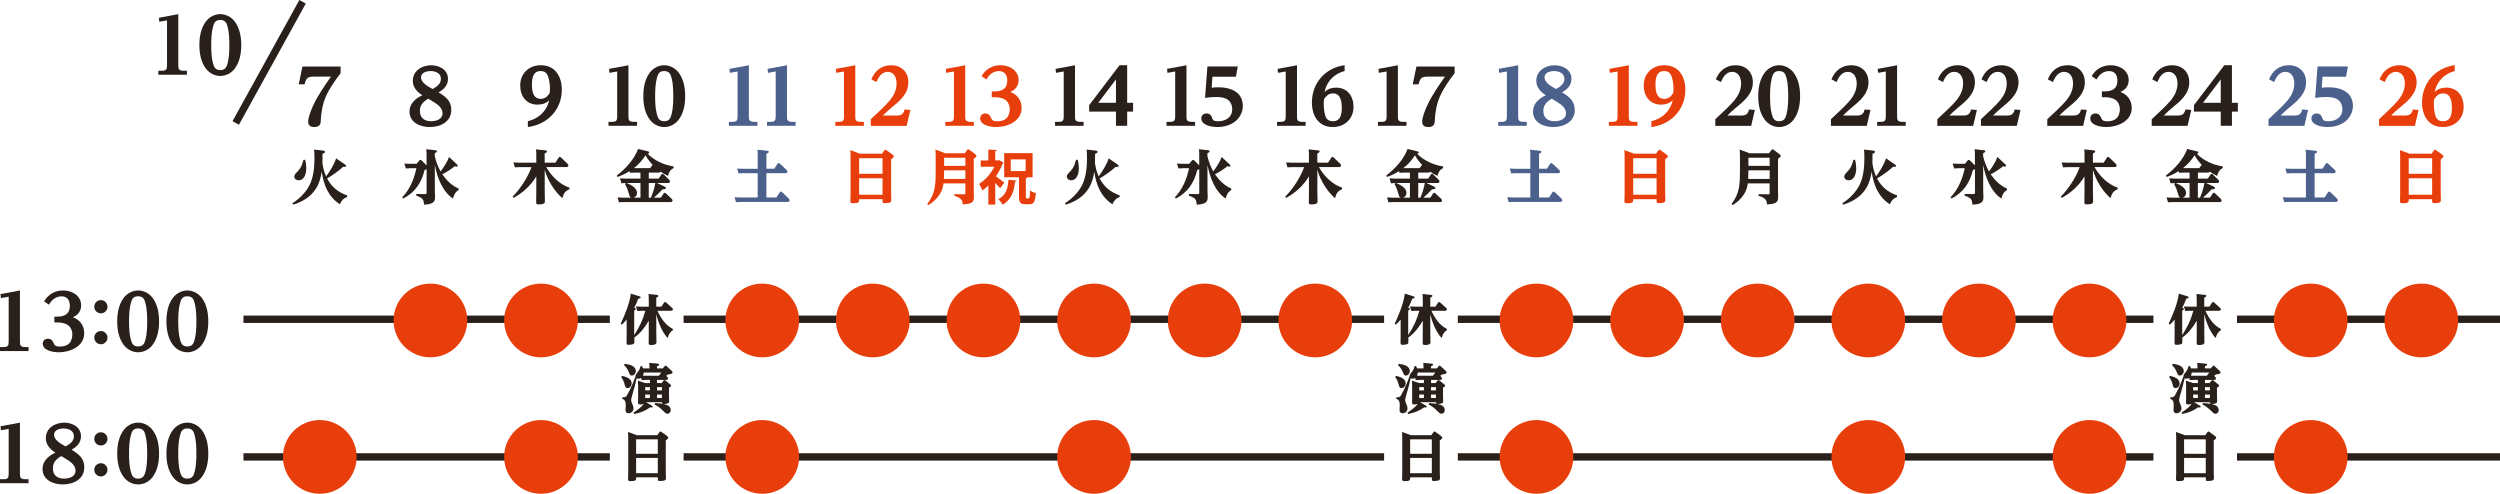 <?xml version="1.0" encoding="UTF-8"?><svg id="_レイヤー_2" xmlns="http://www.w3.org/2000/svg" viewBox="0 0 1017.11 200.89"><defs><style>.cls-1{fill:none;stroke:#29201b;stroke-width:3px;}.cls-2{fill:#e83e0b;}.cls-3{fill:#29201b;}.cls-4{fill:#4c608c;}</style></defs><g id="_レイヤー_1-2"><line class="cls-1" x1="910.11" y1="129.89" x2="1017.11" y2="129.89"/><line class="cls-1" x1="910.11" y1="185.89" x2="1017.11" y2="185.89"/><line class="cls-1" x1="593.11" y1="129.89" x2="876.11" y2="129.89"/><line class="cls-1" x1="593.11" y1="185.89" x2="876.11" y2="185.89"/><line class="cls-1" x1="278.11" y1="129.89" x2="563.11" y2="129.89"/><line class="cls-1" x1="278.11" y1="185.89" x2="563.11" y2="185.89"/><line class="cls-1" x1="99.05" y1="129.89" x2="248.11" y2="129.89"/><line class="cls-1" x1="99.05" y1="185.89" x2="248.11" y2="185.89"/><path class="cls-3" d="M72.54,26.59c0,1.22.03,2.19,2.09,2.19h1.41v1.62h-11.62v-1.62h1.44c1.72,0,2.09-.53,2.09-2.19V8.29l-3.15.56-.16-1.62,7.9-1.47v20.83Z"/><path class="cls-3" d="M83.81,8.69c1.37-1.78,3.53-2.94,5.81-2.94s4.44,1.16,5.84,2.94c2.09,2.75,2.69,6.28,2.69,9.65s-.59,6.84-2.69,9.62c-1.37,1.81-3.56,2.94-5.84,2.94s-4.4-1.12-5.81-2.94c-2.09-2.72-2.69-6.28-2.69-9.62s.59-6.9,2.69-9.65ZM86.62,25.59c.44,1.75,1,2.94,3,2.94s2.59-1.19,3.03-2.94c.56-2.19.66-5,.66-7.25s-.09-5.09-.66-7.28c-.44-1.75-1-2.94-3.03-2.94s-2.56,1.19-3,2.94c-.59,2.19-.69,5-.69,7.28s.09,5.06.69,7.25Z"/><path class="cls-3" d="M8.12,139.01c0,1.22.03,2.19,2.09,2.19h1.41v1.62H0v-1.62h1.44c1.72,0,2.09-.53,2.09-2.19v-18.3l-3.16.56-.16-1.62,7.9-1.47v20.83Z"/><path class="cls-3" d="M22.11,128.83h1.03c3.03,0,5.28-1,5.28-4.4,0-2.16-1-3.87-3.37-3.87s-4.03,1.47-5.12,3.4l-1.97-1.34c1.69-2.94,4.44-4.44,7.81-4.44,3.59,0,7.25,2.12,7.25,6.09,0,2.28-1.34,3.97-3.4,4.78,2.87,1,4.65,3.44,4.65,6.5,0,5.4-5.75,7.78-10.4,7.78-2.12,0-6.47-.66-6.47-3.53,0-1.19.91-2,2.09-2,1.59,0,2.12,1.25,2.44,2.03.44,1.06,1.37,1.16,2.41,1.16,1.56,0,3.31-.41,4.25-1.81.56-.84.84-2.06.84-3.09,0-1.62-.72-3.28-2.16-4.06-1.22-.66-2.69-.84-4.03-.84h-1.12v-2.34Z"/><path class="cls-3" d="M43.73,124.79c0,1.5-1.22,2.69-2.69,2.69s-2.69-1.19-2.69-2.69,1.19-2.69,2.69-2.69,2.69,1.22,2.69,2.69ZM43.73,137.37c0,1.47-1.22,2.69-2.69,2.69s-2.69-1.22-2.69-2.69,1.19-2.69,2.69-2.69,2.69,1.22,2.69,2.69Z"/><path class="cls-3" d="M50.38,121.11c1.37-1.78,3.53-2.94,5.81-2.94s4.44,1.16,5.84,2.94c2.09,2.75,2.69,6.28,2.69,9.65s-.59,6.84-2.69,9.62c-1.37,1.81-3.56,2.94-5.84,2.94s-4.4-1.12-5.81-2.94c-2.09-2.72-2.69-6.28-2.69-9.62s.59-6.9,2.69-9.65ZM53.19,138.01c.44,1.75,1,2.94,3,2.94s2.59-1.19,3.03-2.94c.56-2.19.66-5,.66-7.25s-.09-5.09-.66-7.28c-.44-1.75-1-2.94-3.03-2.94s-2.56,1.19-3,2.94c-.59,2.19-.69,5-.69,7.28s.09,5.06.69,7.25Z"/><path class="cls-3" d="M70.4,121.11c1.38-1.78,3.53-2.94,5.81-2.94s4.44,1.16,5.84,2.94c2.09,2.75,2.69,6.28,2.69,9.65s-.59,6.84-2.69,9.62c-1.37,1.81-3.56,2.94-5.84,2.94s-4.4-1.12-5.81-2.94c-2.09-2.72-2.69-6.28-2.69-9.62s.59-6.9,2.69-9.65ZM73.21,138.01c.44,1.75,1,2.94,3,2.94s2.59-1.19,3.03-2.94c.56-2.19.66-5,.66-7.25s-.09-5.09-.66-7.28c-.44-1.75-1-2.94-3.03-2.94s-2.56,1.19-3,2.94c-.59,2.19-.69,5-.69,7.28s.09,5.06.69,7.25Z"/><path class="cls-3" d="M8.12,192.78c0,1.22.03,2.19,2.09,2.19h1.41v1.62H0v-1.62h1.44c1.72,0,2.09-.53,2.09-2.19v-18.3l-3.16.56-.16-1.62,7.9-1.47v20.83Z"/><path class="cls-3" d="M34.3,190.12c0,4.87-4.47,6.97-8.75,6.97-3.9,0-8.25-1.81-8.25-6.31,0-3.22,2.5-5.4,5.25-6.62-2.16-1.34-3.91-3.25-3.91-5.9,0-4.09,3.75-6.31,7.47-6.31,3.28,0,6.84,1.78,6.84,5.5,0,2.69-1.66,4.28-3.84,5.53,2.87,1.72,5.19,3.44,5.19,7.15ZM21.52,190.53c0,2.87,1.84,4.19,4.56,4.19,2,0,4.65-.75,4.65-3.19,0-1.62-1-2.78-2.22-3.72-1.03-.75-2.44-1.59-3.56-2.25-2,1.12-3.44,2.53-3.44,4.97ZM30.08,177.51c0-2.34-2.22-3.19-4.22-3.19-1.56,0-3.87.59-3.87,2.53,0,2.31,2.97,3.78,4.68,4.78,1.59-.87,3.41-2.06,3.41-4.12Z"/><path class="cls-3" d="M43.73,178.56c0,1.5-1.22,2.69-2.69,2.69s-2.69-1.19-2.69-2.69,1.19-2.69,2.69-2.69,2.69,1.22,2.69,2.69ZM43.73,191.14c0,1.47-1.22,2.69-2.69,2.69s-2.69-1.22-2.69-2.69,1.19-2.69,2.69-2.69,2.69,1.22,2.69,2.69Z"/><path class="cls-3" d="M50.38,174.88c1.37-1.78,3.53-2.94,5.81-2.94s4.44,1.16,5.84,2.94c2.09,2.75,2.69,6.28,2.69,9.65s-.59,6.84-2.69,9.62c-1.37,1.81-3.56,2.94-5.84,2.94s-4.4-1.12-5.81-2.94c-2.09-2.72-2.69-6.28-2.69-9.62s.59-6.9,2.69-9.65ZM53.19,191.78c.44,1.75,1,2.94,3,2.94s2.59-1.19,3.03-2.94c.56-2.19.66-5,.66-7.25s-.09-5.09-.66-7.28c-.44-1.75-1-2.94-3.03-2.94s-2.56,1.19-3,2.94c-.59,2.19-.69,5-.69,7.28s.09,5.06.69,7.25Z"/><path class="cls-3" d="M70.4,174.88c1.38-1.78,3.53-2.94,5.81-2.94s4.44,1.16,5.84,2.94c2.09,2.75,2.69,6.28,2.69,9.65s-.59,6.84-2.69,9.62c-1.37,1.81-3.56,2.94-5.84,2.94s-4.4-1.12-5.81-2.94c-2.09-2.72-2.69-6.28-2.69-9.62s.59-6.9,2.69-9.65ZM73.21,191.78c.44,1.75,1,2.94,3,2.94s2.59-1.19,3.03-2.94c.56-2.19.66-5,.66-7.25s-.09-5.09-.66-7.28c-.44-1.75-1-2.94-3.03-2.94s-2.56,1.19-3,2.94c-.59,2.19-.69,5-.69,7.28s.09,5.06.69,7.25Z"/><line class="cls-1" x1="123.1" y1=".72" x2="95.91" y2="50.02"/><path class="cls-3" d="M138.58,27.04v2.75c-2.19,2.84-4.44,6.03-5.93,9.31-1.37,3.03-2.03,6.75-2.16,10.09-.03.81-.09,1.5-.81,2-.5.38-1.19.5-1.78.5-1.44,0-2.53-.56-2.53-2.12,0-1.94,1.34-5.12,2.16-6.9,1.66-3.59,4.81-8.28,7.12-11.49h-7.06c-2.22,0-3,.5-3.56,2.69l-.12.44h-2.37l1.5-7.25h15.56Z"/><path class="cls-3" d="M141.24,79.52l-.05.66c-1.45.5-2.37,1.54-2.92,2.94-4.72-3.11-6.6-7.86-7.38-13.27-.4,2.37-.9,4.49-2.16,6.58-2.07,3.54-5.63,5.67-9.47,6.84l-.28-.59c2.94-1.9,5.6-4.51,7.12-7.74,1.5-3.21,1.83-7.12,1.83-10.64,0-1.14-.02-2.3-.14-3.44l3.7.4c.31.02.76.14.76.52,0,.43-.69.67-1.02.78,0,1.21-.02,2.61-.05,3.8.26,1.88.71,3.7,1.5,5.41,1.47-1.99,3.35-4.96,4.06-7.36l3.37,2.33c.59.4.69.47.69.71,0,.33-.28.45-.59.45-.14,0-.48-.05-.59-.07-1.52,1.47-4.68,3.77-6.55,4.75,1.8,3.47,4.51,5.65,8.19,6.93ZM124.6,68.53c0,1.95-.69,4.82-3.11,4.82-.88,0-1.76-.55-1.76-1.5,0-.85.78-1.5,1.47-2.23,1.4-1.47,1.73-2.71,2.26-4.61h.67c.33,1.14.47,2.35.47,3.51Z"/><path class="cls-3" d="M262.59,126.44h-1.65c-.57,0-1.06.02-1.63.09l-.57-1.85c.73.04,1.47.09,2.2.09h3.01v-2.53c0-.88-.02-1.76-.11-2.64l3.45.37c.26.02.55.09.55.4,0,.33-.29.48-.84.73v3.67h2.09l1.06-1.63c.09-.13.24-.26.42-.26s.31.07.46.2l2.35,2.13c.22.2.4.4.4.66,0,.53-.62.57-.99.57h-5.32c1.39,2.99,3.23,5.83,6.27,7.37l-.02.62c-.53.24-.92.64-1.23,1.12-.4.59-.66,1.32-.84,1.98-2.27-2.29-3.87-6.54-4.64-9.64v7.11c0,1.41.07,2.82.07,4.22,0,.35,0,1.14-2.2,1.14-.86,0-.97-.22-.97-.86,0-1.34.04-2.71.04-4.05v-4.97c-1.47,2.55-3.34,5.02-5.74,6.75l-.13-.13c0,.64.02,1.3.02,1.94s-.15.95-.95,1.1c-.42.09-.95.15-1.36.15-.81,0-.88-.29-.88-.81,0-1.25.04-2.53.04-3.81v-5.65c-.68.81-1.17,1.36-1.96,2.07l-.46-.4c1.69-3.63,3.65-8.25,4.11-12.23l3.41,1.06c.24.07.59.2.59.51s-.37.42-.95.48c-.51,1.34-1.01,2.49-1.67,3.74l.15.02c.29.04.51.11.51.42,0,.33-.37.53-.66.66v8.36c0,.53.02,1.08.02,1.63,2.29-3.67,3.3-5.74,4.53-9.9Z"/><path class="cls-3" d="M256.98,155.95c0,.97-.62,1.94-1.67,1.94-.84,0-.99-.66-1.21-1.58-.24-.99-.7-2.02-1.34-2.88l.29-.53c1.56.4,3.94,1.06,3.94,3.06ZM259.77,154.06c-.26,0-.53-.04-.75-.18-.37,1.85-.88,3.65-1.39,5.46-.22.73-.84,2.77-.84,3.39,0,.53.18,1.06.57,1.92.22.48.37.99.37,1.52,0,1.12-.9,1.96-2,1.96-.77,0-1.23-.42-1.23-1.21,0-.68.09-1.36.09-2.05,0-1.21-.18-2.2-1.47-2.64l.11-.62c.13.02.24.02.37.02.7,0,1.1-.15,1.47-.77.84-1.41,1.72-3.28,2.35-4.82.37-.92.75-1.87,1.08-2.79l.09.02c-.02-.09-.04-.15-.04-.24,0-.48.2-.81.7-1.39.66-.77,1.19-1.67,1.34-2.68l.62-.02c.15.31.31.62.42.95h2.64c-.02-.77-.07-1.52-.11-2.27l3.41.33c.24.02.57.07.57.4,0,.26-.18.42-.86.7v.84h2.38l.73-.88c.09-.11.22-.26.37-.26.22,0,.37.13.53.29l1.98,1.85c.18.18.37.4.37.64,0,.57-.92.7-1.85.81-.26.2-.51.37-.77.57l.44.42c.18.15.29.42.29.64,0,.44-.29.59-.68.59h-3.78v1.3h1.87l.75-.97c.11-.13.22-.26.42-.26.13,0,.35.11.46.2l1.85,1.5c.18.13.4.29.4.57,0,.33-.59.7-.86.84v3.74c0,.7.07,1.5.07,1.8,0,.57-.24.73-.77.88-.4.11-.86.2-1.28.2-.81,0-.88-.31-.9-.73h-6.45l2.31,1.36c.11.07.4.26.4.44,0,.26-.24.37-.48.37-.11,0-.42-.07-.51-.11-2.22,1.54-3.92,2.22-6.58,2.73l-.26-.55c1.65-1.12,2.93-2,4.2-3.54-.44.15-.88.22-1.36.22-.66,0-.99-.13-.99-.73,0-.7.04-1.39.04-2.09v-4.69c0-.73-.02-1.45-.09-2.18l3.01.99h1.87v-1.3h-1.61c-.59,0-1.14.04-1.72.09l-.22-.9c-.35.22-.68.33-1.1.33ZM258.67,151c0,.92-.73,1.8-1.65,1.8-.55,0-.77-.4-.97-.88-.59-1.43-.99-2.25-2.13-3.34l.22-.57c1.72.22,4.53.75,4.53,2.99ZM262.87,152.87h5.19l.84-1.12c.07-.09.11-.15.18-.2h-7.19c-.02.46-.09.88-.29,1.3.42.02.86.02,1.28.02ZM262.5,158.83h1.91v-1.32h-1.91v1.32ZM262.5,161.93h1.91v-1.43h-1.91v1.43ZM271.24,164.73c.95.37,1.65,1.03,1.65,2.13,0,.84-.57,1.47-1.36,1.47-.55,0-.86-.29-1.58-1.03-1.1-1.1-2.24-2.07-3.65-2.75l.2-.57c1.47.11,3.37.2,4.75.75ZM269.3,157.51h-2v1.32h2v-1.32ZM269.3,160.5h-2v1.43h2v-1.43Z"/><path class="cls-3" d="M267.43,177.06l.84-1.21c.11-.15.22-.31.42-.31.15,0,.29.09.44.2l2.22,1.61c.42.31.53.51.53.73,0,.31-.26.55-1.01,1.12v12.34c0,1.06.07,2.09.07,2.97,0,.68-.29.95-.95,1.06-.4.07-1.06.13-1.47.13-.88,0-.88-.18-.88-1.34v-.15h-8.82v.29c0,.86-.18,1.25-2.33,1.25-.73,0-.97-.2-.97-.84,0-.86.07-1.72.07-2.57v-13.75c0-.95,0-1.91-.09-2.86l3.63,1.34h8.32ZM258.8,184.63h8.82v-5.9h-8.82v5.9ZM258.8,192.53h8.82v-6.23h-8.82v6.23Z"/><path class="cls-3" d="M577.49,126.44h-1.65c-.57,0-1.06.02-1.63.09l-.57-1.85c.73.04,1.47.09,2.2.09h3.01v-2.53c0-.88-.02-1.76-.11-2.64l3.45.37c.26.02.55.09.55.4,0,.33-.29.48-.84.73v3.67h2.09l1.06-1.63c.09-.13.24-.26.42-.26s.31.07.46.2l2.35,2.13c.22.2.4.4.4.66,0,.53-.62.57-.99.57h-5.32c1.39,2.99,3.23,5.83,6.27,7.37l-.02.62c-.53.24-.92.64-1.23,1.12-.4.59-.66,1.32-.84,1.98-2.27-2.29-3.87-6.54-4.64-9.64v7.11c0,1.41.07,2.82.07,4.22,0,.35,0,1.14-2.2,1.14-.86,0-.97-.22-.97-.86,0-1.34.04-2.71.04-4.05v-4.97c-1.47,2.55-3.34,5.02-5.74,6.75l-.13-.13c0,.64.02,1.3.02,1.94s-.15.95-.95,1.1c-.42.09-.95.15-1.36.15-.81,0-.88-.29-.88-.81,0-1.25.04-2.53.04-3.81v-5.65c-.68.81-1.17,1.36-1.96,2.07l-.46-.4c1.69-3.63,3.65-8.25,4.11-12.23l3.41,1.06c.24.07.59.2.59.51s-.37.42-.95.48c-.51,1.34-1.01,2.49-1.67,3.74l.15.02c.29.04.51.11.51.42,0,.33-.37.53-.66.66v8.36c0,.53.02,1.08.02,1.63,2.29-3.67,3.3-5.74,4.53-9.9Z"/><path class="cls-3" d="M571.88,155.95c0,.97-.62,1.94-1.67,1.94-.84,0-.99-.66-1.21-1.58-.24-.99-.7-2.02-1.34-2.88l.29-.53c1.56.4,3.94,1.06,3.94,3.06ZM574.67,154.06c-.26,0-.53-.04-.75-.18-.37,1.85-.88,3.65-1.39,5.46-.22.73-.84,2.77-.84,3.39,0,.53.18,1.06.57,1.92.22.48.37.99.37,1.52,0,1.12-.9,1.96-2,1.96-.77,0-1.23-.42-1.23-1.21,0-.68.09-1.36.09-2.05,0-1.21-.18-2.2-1.47-2.64l.11-.62c.13.02.24.02.37.02.7,0,1.1-.15,1.47-.77.84-1.41,1.72-3.28,2.35-4.82.37-.92.75-1.87,1.08-2.79l.09.02c-.02-.09-.04-.15-.04-.24,0-.48.2-.81.7-1.39.66-.77,1.19-1.67,1.34-2.68l.62-.02c.15.31.31.62.42.95h2.64c-.02-.77-.07-1.52-.11-2.27l3.41.33c.24.02.57.07.57.4,0,.26-.18.42-.86.7v.84h2.38l.73-.88c.09-.11.22-.26.37-.26.22,0,.37.13.53.29l1.98,1.85c.18.18.37.4.37.64,0,.57-.92.7-1.85.81-.26.2-.51.37-.77.57l.44.42c.18.15.29.42.29.64,0,.44-.29.59-.68.59h-3.78v1.3h1.87l.75-.97c.11-.13.22-.26.42-.26.13,0,.35.11.46.2l1.85,1.5c.18.13.4.29.4.57,0,.33-.59.7-.86.84v3.74c0,.7.07,1.5.07,1.8,0,.57-.24.73-.77.88-.4.11-.86.2-1.28.2-.81,0-.88-.31-.9-.73h-6.45l2.31,1.36c.11.07.4.26.4.44,0,.26-.24.37-.48.37-.11,0-.42-.07-.51-.11-2.22,1.54-3.92,2.22-6.58,2.73l-.26-.55c1.65-1.12,2.93-2,4.2-3.54-.44.15-.88.22-1.36.22-.66,0-.99-.13-.99-.73,0-.7.04-1.39.04-2.09v-4.69c0-.73-.02-1.45-.09-2.18l3.01.99h1.87v-1.3h-1.61c-.59,0-1.14.04-1.72.09l-.22-.9c-.35.22-.68.33-1.1.33ZM573.57,151c0,.92-.73,1.8-1.65,1.8-.55,0-.77-.4-.97-.88-.59-1.43-.99-2.25-2.13-3.34l.22-.57c1.72.22,4.53.75,4.53,2.99ZM577.78,152.87h5.19l.84-1.12c.07-.09.11-.15.18-.2h-7.19c-.02.46-.09.88-.29,1.3.42.02.86.02,1.28.02ZM577.4,158.83h1.91v-1.32h-1.91v1.32ZM577.4,161.93h1.91v-1.43h-1.91v1.43ZM586.14,164.73c.95.37,1.65,1.03,1.65,2.13,0,.84-.57,1.47-1.36,1.47-.55,0-.86-.29-1.58-1.03-1.1-1.1-2.24-2.07-3.65-2.75l.2-.57c1.47.11,3.37.2,4.75.75ZM584.2,157.51h-2v1.32h2v-1.32ZM584.2,160.5h-2v1.43h2v-1.43Z"/><path class="cls-3" d="M582.33,177.06l.84-1.21c.11-.15.22-.31.42-.31.15,0,.29.09.44.2l2.22,1.61c.42.31.53.51.53.73,0,.31-.26.55-1.01,1.12v12.34c0,1.06.07,2.09.07,2.97,0,.68-.29.95-.95,1.06-.4.07-1.06.13-1.47.13-.88,0-.88-.18-.88-1.34v-.15h-8.82v.29c0,.86-.18,1.25-2.33,1.25-.73,0-.97-.2-.97-.84,0-.86.07-1.72.07-2.57v-13.75c0-.95,0-1.91-.09-2.86l3.63,1.34h8.32ZM573.71,184.63h8.82v-5.9h-8.82v5.9ZM573.71,192.53h8.82v-6.23h-8.82v6.23Z"/><circle class="cls-2" cx="130.11" cy="185.89" r="15"/><path class="cls-3" d="M183.6,44.72c0,4.87-4.47,6.97-8.75,6.97-3.9,0-8.25-1.81-8.25-6.31,0-3.22,2.5-5.4,5.25-6.62-2.16-1.34-3.9-3.25-3.9-5.9,0-4.09,3.75-6.31,7.47-6.31,3.28,0,6.84,1.78,6.84,5.5,0,2.69-1.66,4.28-3.84,5.53,2.87,1.72,5.19,3.44,5.19,7.15ZM170.83,45.13c0,2.87,1.84,4.19,4.56,4.19,2,0,4.65-.75,4.65-3.19,0-1.62-1-2.78-2.22-3.72-1.03-.75-2.44-1.59-3.56-2.25-2,1.12-3.44,2.53-3.44,4.97ZM179.39,32.1c0-2.34-2.22-3.19-4.22-3.19-1.56,0-3.87.59-3.87,2.53,0,2.31,2.97,3.78,4.69,4.78,1.59-.87,3.4-2.06,3.4-4.12Z"/><path class="cls-3" d="M172.75,69.12c-1.23,5.22-3.89,9.16-8.71,11.66l-.4-.52c3.16-3.28,4.84-7.43,5.77-11.82h-2.52c-.59,0-1.19.05-1.76.1l-.64-1.99c.81.07,1.61.1,2.4.1h2.59l1.09-1.33c.12-.14.28-.26.47-.26s.38.12.52.26l1.99,1.95v-3.7c0-.95,0-1.92-.1-2.87l3.68.43c.47.05.64.19.64.43,0,.31-.29.5-.88.76v1.23c.52,2.26,1.23,4.18,2.37,6.2,1.21-1.61,2.8-3.99,3.42-5.89l3.11,2.9c.31.29.43.45.43.64,0,.28-.21.4-.47.4s-.48-.1-.71-.19c-1.57,1.23-3.28,2.42-5.1,3.28,1.61,2.33,3.94,4.75,6.65,5.79l-.02.67c-1.38.74-1.88,2.02-2.28,3.42-4.37-2.92-6.46-8.74-7.38-13.68v9.81c0,1.12.09,2.23.09,3.35,0,1.35-.45,2.14-1.78,2.59-.88.31-1.78.38-2.71.43-.09-2.47-.83-2.78-3.16-3.7v-.66l3.47.05h.17c.43,0,.57-.14.57-.59v-9.52c-.31.17-.5.24-.81.33Z"/><circle class="cls-2" cx="175.11" cy="130.38" r="15"/><path class="cls-3" d="M218.67,42.57c-4.56,0-7.03-3.5-7.03-7.78,0-4.94,3.56-8.25,8.4-8.25,5.87,0,8.53,4.62,8.53,9.96,0,8.15-5.87,14.18-13.81,15.18v-2.37c4.34-1.03,7.71-4.06,8.65-8.53-1.22,1.31-3,1.78-4.75,1.78ZM223.76,36.04c0-1.47-.28-3.59-.78-4.94-.56-1.53-1.44-2.19-3.06-2.19-3.15,0-3.5,3.09-3.5,5.5,0,2.53.38,5.81,3.62,5.81,1.69,0,2.81-1.06,3.62-2.44.06-.59.09-1.19.09-1.75Z"/><path class="cls-3" d="M231.67,76.36l-.02.66c-1.8.67-2.42,1.85-2.85,3.63-3.28-2.85-6.05-7.41-7.19-11.59v8.33c0,1.5.07,2.99.07,4.58,0,.52-.07,1.19-2.59,1.19-.85,0-.95-.26-.95-.88,0-1.47.05-2.94.05-4.42v-6.08c-2.4,3.87-5.29,6.48-9.24,8.74l-.4-.52c3.16-3.18,6.15-7.81,7.69-12.01h-4.92c-.64,0-1.23.02-1.85.09l-.59-1.99c.78.05,1.59.09,2.4.09h6.91v-2.54c0-.95,0-1.92-.1-2.87l3.82.4c.28.02.62.1.62.43,0,.38-.4.59-.93.81v3.77h4.37l1.33-2.07c.12-.19.26-.29.45-.29s.36.12.47.24l2.61,2.49c.21.21.4.48.4.78,0,.5-.4.64-.81.64h-8.19c2.04,3.61,5.41,7.03,9.43,8.36Z"/><circle class="cls-2" cx="220.11" cy="130.38" r="15"/><circle class="cls-2" cx="220.11" cy="185.89" r="15"/><path class="cls-3" d="M255.69,47.38c0,1.22.03,2.19,2.09,2.19h1.41v1.62h-11.62v-1.62h1.44c1.72,0,2.09-.53,2.09-2.19v-18.3l-3.16.56-.16-1.62,7.9-1.47v20.83Z"/><path class="cls-3" d="M264.42,29.48c1.37-1.78,3.53-2.94,5.81-2.94s4.44,1.16,5.84,2.94c2.09,2.75,2.69,6.28,2.69,9.65s-.59,6.84-2.69,9.62c-1.37,1.81-3.56,2.94-5.84,2.94s-4.4-1.12-5.81-2.94c-2.09-2.72-2.69-6.28-2.69-9.62s.59-6.9,2.69-9.65ZM267.23,46.38c.44,1.75,1,2.94,3,2.94s2.59-1.19,3.03-2.94c.56-2.19.66-5,.66-7.25s-.09-5.09-.66-7.28c-.44-1.75-1-2.94-3.03-2.94s-2.56,1.19-3,2.94c-.59,2.19-.69,5-.69,7.28s.09,5.06.69,7.25Z"/><path class="cls-3" d="M263.94,72.66h4.04l1.12-1.66c.09-.14.26-.29.45-.29.17,0,.33.12.47.26l2.16,2.09c.19.19.4.45.4.76,0,.48-.4.64-.83.64h-4.44l2.99,1.4c.24.12.62.33.62.62,0,.5-.67.52-1.14.52h-.21c-.9,1.04-2.49,2.52-3.54,3.42h2.85l1.09-1.69c.09-.14.26-.31.45-.31.17,0,.36.1.5.24l2.3,2.18c.19.17.4.47.4.76,0,.55-.55.62-.97.62h-18.99c-.76,0-1.09.02-1.85.1l-.57-1.99c.78.05,1.59.1,2.37.1h3.23c-.67-.24-.74-.78-1.02-1.76-.4-1.45-.83-2.47-1.52-3.8l.4-.4c-.69,0-1.19.02-1.88.09l-.57-1.99c.78.05,1.59.09,2.37.09h5.94v-2.45h-2.4c-.69,0-1.16.02-1.85.09l-.19-.66c-1.69,1.02-2.99,1.66-4.87,2.35l-.33-.57c3.56-2.73,7.1-6.53,8.67-10.8l3.92.93c.31.07.62.17.62.47,0,.36-.36.48-.64.55,2.97,2.9,6.48,4.46,10.57,5.15v.67c-1.33.59-1.97,1.78-2.28,3.16-1.14-.52-1.95-.97-2.99-1.69-.17.26-.45.36-.76.36h-4.08v2.45ZM254.97,74.46c1.64.69,4.2,1.95,4.2,4.04,0,.83-.57,1.69-1.38,1.92h2.78v-5.96h-5.6ZM262.64,63.16c-1.33,2.04-2.8,3.73-4.75,5.25h6.6l1.02-1.33c-1.09-1.19-2.16-2.47-2.87-3.92ZM263.94,80.42h.88c.85-2.04,1.4-3.78,1.8-5.96h-2.68v5.96Z"/><path class="cls-4" d="M304.67,47.38c0,1.22.03,2.19,2.09,2.19h1.41v1.62h-11.62v-1.62h1.44c1.72,0,2.09-.53,2.09-2.19v-18.3l-3.15.56-.16-1.62,7.9-1.47v20.83Z"/><path class="cls-4" d="M320.18,47.38c0,1.22.03,2.19,2.09,2.19h1.41v1.62h-11.62v-1.62h1.44c1.72,0,2.09-.53,2.09-2.19v-18.3l-3.15.56-.16-1.62,7.9-1.47v20.83Z"/><path class="cls-4" d="M308.28,63.78c0-.95,0-1.92-.12-2.87l3.96.4c.26.02.64.12.64.47,0,.43-.5.59-.95.74v6.13h3.18l1.35-2.04c.09-.14.24-.28.43-.28s.31.07.5.24l2.68,2.49c.21.19.4.5.4.78,0,.45-.43.62-.81.62h-7.74v9.88h4.08l1.38-2.11c.12-.17.26-.29.45-.29.17,0,.36.1.5.24l2.64,2.54c.24.21.4.5.4.81,0,.43-.43.62-.81.62h-19.14c-.64,0-1.21.02-1.85.09l-.59-1.99c.81.05,1.59.09,2.4.09h7v-9.88h-5.91c-.62,0-1.23.02-1.85.1l-.59-1.99c.81.07,1.59.1,2.4.1h5.96v-4.87Z"/><circle class="cls-2" cx="310.11" cy="130.38" r="15"/><circle class="cls-2" cx="310.11" cy="185.89" r="15"/><path class="cls-2" d="M347.97,47.38c0,1.22.03,2.19,2.09,2.19h1.41v1.62h-11.62v-1.62h1.44c1.72,0,2.09-.53,2.09-2.19v-18.3l-3.15.56-.16-1.62,7.9-1.47v20.83Z"/><path class="cls-2" d="M364.94,47c1.62,0,2.53-.53,2.97-2.12l.09-.34,2.37.19-1.5,6.47h-14.59v-2.69c2.16-2.03,6.15-5.65,7.87-7.81,1.59-2,2.62-4.15,2.62-6.78,0-2.31-1.03-4.69-3.65-4.69-2.41,0-3.75,2.16-4.53,4.15l-2.09-1.09c1.38-3.53,4.19-5.75,8.03-5.75,4.15,0,7.03,2.72,7.03,6.93,0,4.9-3.81,7.81-7.25,10.65-1.09.94-2.12,1.84-3.09,2.87h5.72Z"/><path class="cls-2" d="M358.83,62.55l.9-1.31c.12-.17.24-.33.45-.33.17,0,.31.1.48.21l2.4,1.73c.45.33.57.55.57.78,0,.33-.29.59-1.09,1.21v13.32c0,1.14.07,2.26.07,3.21,0,.74-.31,1.02-1.02,1.14-.43.07-1.14.14-1.59.14-.95,0-.95-.19-.95-1.45v-.17h-9.52v.31c0,.93-.19,1.35-2.52,1.35-.78,0-1.04-.21-1.04-.9,0-.93.07-1.85.07-2.78v-14.84c0-1.02,0-2.07-.09-3.09l3.92,1.45h8.98ZM349.53,70.71h9.52v-6.36h-9.52v6.36ZM349.53,79.24h9.52v-6.72h-9.52v6.72Z"/><circle class="cls-2" cx="355.11" cy="130.38" r="15"/><path class="cls-2" d="M392.7,47.38c0,1.22.03,2.19,2.09,2.19h1.41v1.62h-11.62v-1.62h1.44c1.72,0,2.09-.53,2.09-2.19v-18.3l-3.15.56-.16-1.62,7.9-1.47v20.83Z"/><path class="cls-2" d="M403.49,37.19h1.03c3.03,0,5.28-1,5.28-4.4,0-2.15-1-3.87-3.37-3.87s-4.03,1.47-5.12,3.4l-1.97-1.34c1.69-2.94,4.44-4.44,7.81-4.44,3.59,0,7.25,2.12,7.25,6.09,0,2.28-1.34,3.97-3.4,4.78,2.87,1,4.65,3.44,4.65,6.5,0,5.4-5.75,7.78-10.4,7.78-2.12,0-6.47-.66-6.47-3.53,0-1.19.91-2,2.09-2,1.59,0,2.12,1.25,2.44,2.03.44,1.06,1.37,1.16,2.41,1.16,1.56,0,3.31-.41,4.25-1.81.56-.84.84-2.06.84-3.09,0-1.62-.72-3.28-2.16-4.06-1.22-.66-2.69-.84-4.03-.84h-1.12v-2.34Z"/><path class="cls-2" d="M392.49,62.36l.97-1.31c.14-.19.26-.29.5-.29.19,0,.36.12.52.24l2.3,1.76c.24.19.48.36.48.66,0,.38-.4.71-1.09,1.19v12.85c0,.78.05,1.59.05,2.37,0,1.28-.07,2.33-1.45,2.85-1,.38-2.04.4-3.11.48-.05-.88-.09-1.52-.74-2.16-.74-.74-1.76-1.02-2.68-1.35v-.66l3.87.07c.5,0,.64-.02.64-.57v-3.87h-8.88c-.26,1.73-.69,3.16-1.69,4.63-1.19,1.76-2.68,3.13-4.49,4.2l-.45-.5c3.37-4.15,3.44-8.38,3.44-13.49v-5.53c0-.9-.02-2.23-.12-3.11l3.99,1.54h7.93ZM384.11,69.45c0,1.12-.02,2.23-.1,3.35h8.74v-3.51h-8.64v.17ZM384.11,67.48h8.64v-3.32h-8.64v3.32Z"/><path class="cls-2" d="M408.3,66.18c-.05.17-.21.28-.38.36-.66,1.78-1.64,3.59-2.75,5.22,1.09.74,2.92,2.11,3.42,2.54l-1.69,2.28c-.48-.57-1.23-1.35-1.99-2.11v8.78h-2.8v-7.81c-.78.78-1.61,1.5-2.45,2.07-.24-.76-.9-2.16-1.33-2.68,2.45-1.52,4.77-4.15,6.22-7h-5.56v-2.56h3.11v-4.42l3.42.19c-.02.24-.19.38-.62.45v3.77h1.14l.43-.12,1.83,1.04ZM413.6,73.47c-.05.21-.26.36-.62.4-.43,3.42-1.12,7.1-5.06,9.4-.36-.69-1.14-1.69-1.76-2.21,3.37-1.76,3.89-4.8,4.13-7.93l3.3.33ZM417.35,79.85c0,.78.05.88.38.88h.78c.38,0,.48-.5.55-3.25.55.48,1.64.9,2.35,1.09-.21,3.49-.83,4.53-2.59,4.53h-1.64c-2.14,0-2.61-.81-2.61-3.23v-7.74h-6.03v-9.83h11.56v9.83h-2.16c-.02.24-.19.38-.59.45v7.27ZM411.22,64.85v4.75h6.05v-4.75h-6.05Z"/><circle class="cls-2" cx="400.11" cy="130.38" r="15"/><path class="cls-3" d="M437.36,47.38c0,1.22.03,2.19,2.09,2.19h1.41v1.62h-11.62v-1.62h1.44c1.72,0,2.09-.53,2.09-2.19v-18.3l-3.15.56-.16-1.62,7.9-1.47v20.83Z"/><path class="cls-3" d="M460.99,45.41h-2.41v5.78h-4.56v-5.78h-10.9v-2.62l12.37-16.27h3.09v15.3h2.41v3.59ZM446.81,41.82h7.21v-9.5l-7.21,9.5Z"/><path class="cls-3" d="M455.55,79.52l-.05.66c-1.45.5-2.37,1.54-2.92,2.94-4.72-3.11-6.6-7.86-7.38-13.27-.4,2.37-.9,4.49-2.16,6.58-2.07,3.54-5.63,5.67-9.47,6.84l-.28-.59c2.94-1.9,5.6-4.51,7.12-7.74,1.5-3.21,1.83-7.12,1.83-10.64,0-1.14-.02-2.3-.14-3.44l3.7.4c.31.02.76.14.76.52,0,.43-.69.67-1.02.78,0,1.21-.02,2.61-.05,3.8.26,1.88.71,3.7,1.5,5.41,1.47-1.99,3.35-4.96,4.06-7.36l3.37,2.33c.59.4.69.47.69.71,0,.33-.28.45-.59.45-.14,0-.48-.05-.59-.07-1.52,1.47-4.68,3.77-6.55,4.75,1.8,3.47,4.51,5.65,8.19,6.93ZM438.91,68.53c0,1.95-.69,4.82-3.11,4.82-.88,0-1.76-.55-1.76-1.5,0-.85.78-1.5,1.47-2.23,1.4-1.47,1.73-2.71,2.26-4.61h.67c.33,1.14.47,2.35.47,3.51Z"/><circle class="cls-2" cx="445.11" cy="130.38" r="15"/><circle class="cls-2" cx="445.11" cy="185.89" r="15"/><path class="cls-3" d="M482.71,47.38c0,1.22.03,2.19,2.09,2.19h1.41v1.62h-11.62v-1.62h1.44c1.72,0,2.09-.53,2.09-2.19v-18.3l-3.15.56-.16-1.62,7.9-1.47v20.83Z"/><path class="cls-3" d="M491.24,27.04h12.34l-.75,4.19h-9.56l-.31,4.47c.87-.12,1.72-.19,2.59-.19,2.65,0,5.5.47,7.62,2.12,1.66,1.28,2.47,3.37,2.47,5.4,0,2.44-1.12,4.72-3,6.28-2.03,1.69-4.78,2.37-7.4,2.37-2.19,0-6.5-.66-6.5-3.56,0-1.19,1-1.97,2.12-1.97,1.66,0,2.09,1.25,2.4,2.12.22.59.5,1.06,2.28,1.06,3.06,0,5.78-1.53,5.78-4.9,0-1.81-.84-3.53-2.53-4.28-1.31-.59-2.87-.69-4.28-.69s-2.84.16-4.25.37l.97-12.81Z"/><path class="cls-3" d="M487.1,69.12c-1.23,5.22-3.89,9.16-8.71,11.66l-.4-.52c3.16-3.28,4.84-7.43,5.77-11.82h-2.52c-.59,0-1.19.05-1.76.1l-.64-1.99c.81.07,1.61.1,2.4.1h2.59l1.09-1.33c.12-.14.28-.26.47-.26s.38.12.52.26l1.99,1.95v-3.7c0-.95,0-1.92-.1-2.87l3.68.43c.47.05.64.19.64.43,0,.31-.29.5-.88.76v1.23c.52,2.26,1.23,4.18,2.37,6.2,1.21-1.61,2.8-3.99,3.42-5.89l3.11,2.9c.31.29.43.45.43.64,0,.28-.21.4-.47.4s-.48-.1-.71-.19c-1.57,1.23-3.28,2.42-5.1,3.28,1.61,2.33,3.94,4.75,6.65,5.79l-.02.67c-1.38.74-1.88,2.02-2.28,3.42-4.37-2.92-6.46-8.74-7.38-13.68v9.81c0,1.12.09,2.23.09,3.35,0,1.35-.45,2.14-1.78,2.59-.88.31-1.78.38-2.71.43-.09-2.47-.83-2.78-3.16-3.7v-.66l3.47.05h.17c.43,0,.57-.14.57-.59v-9.52c-.31.17-.5.24-.81.33Z"/><circle class="cls-2" cx="490.11" cy="130.38" r="15"/><path class="cls-3" d="M527.68,47.38c0,1.22.03,2.19,2.09,2.19h1.41v1.62h-11.62v-1.62h1.44c1.72,0,2.09-.53,2.09-2.19v-18.3l-3.15.56-.16-1.62,7.9-1.47v20.83Z"/><path class="cls-3" d="M543.64,35.66c4.56,0,7.03,3.5,7.03,7.81,0,4.9-3.59,8.21-8.43,8.21-5.87,0-8.5-4.62-8.5-10,0-7.9,5.47-14.12,13.31-15.15v2.37c-4.22,1.06-7.34,4.25-8.15,8.56,1.19-1.31,3.03-1.81,4.75-1.81ZM538.55,42.13c0,1.44.16,3.44.59,4.81.53,1.72,1.44,2.37,3.25,2.37,3.12,0,3.5-3.06,3.5-5.47s-.38-5.84-3.59-5.84c-1.81,0-2.65,1-3.65,2.34-.06.62-.09,1.19-.09,1.78Z"/><path class="cls-3" d="M546.02,76.36l-.02.66c-1.8.67-2.42,1.85-2.85,3.63-3.28-2.85-6.05-7.41-7.19-11.59v8.33c0,1.5.07,2.99.07,4.58,0,.52-.07,1.19-2.59,1.19-.85,0-.95-.26-.95-.88,0-1.47.05-2.94.05-4.42v-6.08c-2.4,3.87-5.29,6.48-9.24,8.74l-.4-.52c3.16-3.18,6.15-7.81,7.69-12.01h-4.92c-.64,0-1.23.02-1.85.09l-.59-1.99c.78.05,1.59.09,2.4.09h6.91v-2.54c0-.95,0-1.92-.1-2.87l3.82.4c.28.02.62.1.62.43,0,.38-.4.59-.93.81v3.77h4.37l1.33-2.07c.12-.19.26-.29.45-.29s.36.12.47.24l2.61,2.49c.21.21.4.48.4.78,0,.5-.4.64-.81.64h-8.19c2.04,3.61,5.41,7.03,9.43,8.36Z"/><circle class="cls-2" cx="535.11" cy="130.38" r="15"/><path class="cls-3" d="M568.73,47.38c0,1.22.03,2.19,2.09,2.19h1.41v1.62h-11.62v-1.62h1.44c1.72,0,2.09-.53,2.09-2.19v-18.3l-3.15.56-.16-1.62,7.9-1.47v20.83Z"/><path class="cls-3" d="M591.81,27.04v2.75c-2.19,2.84-4.44,6.03-5.93,9.31-1.37,3.03-2.03,6.75-2.16,10.09-.03.81-.09,1.5-.81,2-.5.38-1.19.5-1.78.5-1.44,0-2.53-.56-2.53-2.12,0-1.94,1.34-5.12,2.16-6.9,1.66-3.59,4.81-8.28,7.12-11.49h-7.06c-2.22,0-3,.5-3.56,2.69l-.12.44h-2.37l1.5-7.25h15.56Z"/><path class="cls-3" d="M577,72.66h4.04l1.12-1.66c.09-.14.26-.29.45-.29.17,0,.33.12.47.26l2.16,2.09c.19.19.4.45.4.76,0,.48-.4.64-.83.64h-4.44l2.99,1.4c.24.12.62.33.62.62,0,.5-.67.52-1.14.52h-.21c-.9,1.04-2.49,2.52-3.54,3.42h2.85l1.09-1.69c.1-.14.26-.31.45-.31.17,0,.36.1.5.24l2.3,2.18c.19.17.4.47.4.76,0,.55-.55.62-.97.62h-18.99c-.76,0-1.09.02-1.85.1l-.57-1.99c.78.05,1.59.1,2.37.1h3.23c-.66-.24-.74-.78-1.02-1.76-.4-1.45-.83-2.47-1.52-3.8l.4-.4c-.69,0-1.19.02-1.88.09l-.57-1.99c.78.05,1.59.09,2.37.09h5.94v-2.45h-2.4c-.69,0-1.16.02-1.85.09l-.19-.66c-1.69,1.02-2.99,1.66-4.87,2.35l-.33-.57c3.56-2.73,7.1-6.53,8.67-10.8l3.92.93c.31.07.62.17.62.47,0,.36-.36.48-.64.55,2.97,2.9,6.48,4.46,10.57,5.15v.67c-1.33.59-1.97,1.78-2.28,3.16-1.14-.52-1.95-.97-2.99-1.69-.17.26-.45.36-.76.36h-4.08v2.45ZM568.02,74.46c1.64.69,4.2,1.95,4.2,4.04,0,.83-.57,1.69-1.38,1.92h2.78v-5.96h-5.6ZM575.69,63.16c-1.33,2.04-2.8,3.73-4.75,5.25h6.6l1.02-1.33c-1.09-1.19-2.16-2.47-2.87-3.92ZM577,80.42h.88c.85-2.04,1.4-3.78,1.8-5.96h-2.68v5.96Z"/><path class="cls-3" d="M892.37,126.44h-1.65c-.57,0-1.06.02-1.63.09l-.57-1.85c.73.04,1.47.09,2.2.09h3.01v-2.53c0-.88-.02-1.76-.11-2.64l3.46.37c.26.02.55.09.55.4,0,.33-.29.48-.84.73v3.67h2.09l1.06-1.63c.09-.13.24-.26.42-.26s.31.07.46.2l2.35,2.13c.22.2.4.4.4.66,0,.53-.62.57-.99.57h-5.32c1.39,2.99,3.23,5.83,6.27,7.37l-.02.62c-.53.24-.92.64-1.23,1.12-.4.59-.66,1.32-.84,1.98-2.27-2.29-3.87-6.54-4.64-9.64v7.11c0,1.41.07,2.82.07,4.22,0,.35,0,1.14-2.2,1.14-.86,0-.97-.22-.97-.86,0-1.34.04-2.71.04-4.05v-4.97c-1.47,2.55-3.34,5.02-5.74,6.75l-.13-.13c0,.64.02,1.3.02,1.94s-.15.95-.95,1.1c-.42.09-.95.15-1.36.15-.81,0-.88-.29-.88-.81,0-1.25.04-2.53.04-3.81v-5.65c-.68.81-1.17,1.36-1.96,2.07l-.46-.4c1.69-3.63,3.65-8.25,4.12-12.23l3.41,1.06c.24.07.59.2.59.51s-.37.42-.95.48c-.51,1.34-1.01,2.49-1.67,3.74l.15.02c.29.04.51.11.51.42,0,.33-.37.53-.66.66v8.36c0,.53.02,1.08.02,1.63,2.29-3.67,3.3-5.74,4.53-9.9Z"/><path class="cls-3" d="M886.76,155.95c0,.97-.62,1.94-1.67,1.94-.84,0-.99-.66-1.21-1.58-.24-.99-.7-2.02-1.34-2.88l.29-.53c1.56.4,3.94,1.06,3.94,3.06ZM889.55,154.06c-.26,0-.53-.04-.75-.18-.37,1.85-.88,3.65-1.39,5.46-.22.73-.84,2.77-.84,3.39,0,.53.18,1.06.57,1.92.22.48.37.99.37,1.52,0,1.12-.9,1.96-2,1.96-.77,0-1.23-.42-1.23-1.21,0-.68.09-1.36.09-2.05,0-1.21-.18-2.2-1.47-2.64l.11-.62c.13.02.24.02.37.02.7,0,1.1-.15,1.47-.77.84-1.41,1.72-3.28,2.35-4.82.37-.92.75-1.87,1.08-2.79l.09.02c-.02-.09-.04-.15-.04-.24,0-.48.2-.81.7-1.39.66-.77,1.19-1.67,1.34-2.68l.62-.02c.15.31.31.62.42.95h2.64c-.02-.77-.07-1.52-.11-2.27l3.41.33c.24.02.57.07.57.4,0,.26-.18.42-.86.7v.84h2.38l.73-.88c.09-.11.22-.26.37-.26.22,0,.37.13.53.29l1.98,1.85c.18.18.37.4.37.64,0,.57-.92.7-1.85.81-.26.2-.51.37-.77.57l.44.42c.18.15.29.42.29.64,0,.44-.29.59-.68.59h-3.78v1.3h1.87l.75-.97c.11-.13.22-.26.42-.26.13,0,.35.11.46.2l1.85,1.5c.18.13.4.29.4.57,0,.33-.59.7-.86.84v3.74c0,.7.07,1.5.07,1.8,0,.57-.24.73-.77.88-.4.11-.86.2-1.28.2-.81,0-.88-.31-.9-.73h-6.45l2.31,1.36c.11.07.4.26.4.44,0,.26-.24.37-.48.37-.11,0-.42-.07-.51-.11-2.22,1.54-3.92,2.22-6.58,2.73l-.26-.55c1.65-1.12,2.93-2,4.2-3.54-.44.15-.88.22-1.36.22-.66,0-.99-.13-.99-.73,0-.7.04-1.39.04-2.09v-4.69c0-.73-.02-1.45-.09-2.18l3.01.99h1.87v-1.3h-1.61c-.59,0-1.14.04-1.72.09l-.22-.9c-.35.22-.68.33-1.1.33ZM888.45,151c0,.92-.73,1.8-1.65,1.8-.55,0-.77-.4-.97-.88-.59-1.43-.99-2.25-2.13-3.34l.22-.57c1.72.22,4.53.75,4.53,2.99ZM892.65,152.87h5.19l.84-1.12c.07-.09.11-.15.18-.2h-7.2c-.02.46-.09.88-.29,1.3.42.02.86.02,1.28.02ZM892.28,158.83h1.91v-1.32h-1.91v1.32ZM892.28,161.93h1.91v-1.43h-1.91v1.43ZM901.01,164.73c.95.37,1.65,1.03,1.65,2.13,0,.84-.57,1.47-1.36,1.47-.55,0-.86-.29-1.58-1.03-1.1-1.1-2.24-2.07-3.65-2.75l.2-.57c1.47.11,3.37.2,4.75.75ZM899.08,157.51h-2v1.32h2v-1.32ZM899.08,160.5h-2v1.43h2v-1.43Z"/><path class="cls-3" d="M897.21,177.06l.84-1.21c.11-.15.22-.31.42-.31.15,0,.29.09.44.2l2.22,1.61c.42.31.53.51.53.73,0,.31-.26.55-1.01,1.12v12.34c0,1.06.07,2.09.07,2.97,0,.68-.29.95-.95,1.06-.4.07-1.06.13-1.47.13-.88,0-.88-.18-.88-1.34v-.15h-8.82v.29c0,.86-.18,1.25-2.33,1.25-.73,0-.97-.2-.97-.84,0-.86.07-1.72.07-2.57v-13.75c0-.95,0-1.91-.09-2.86l3.63,1.34h8.32ZM888.58,184.63h8.82v-5.9h-8.82v5.9ZM888.58,192.53h8.82v-6.23h-8.82v6.23Z"/><path class="cls-4" d="M617.66,47.38c0,1.22.03,2.19,2.09,2.19h1.41v1.62h-11.62v-1.62h1.44c1.72,0,2.09-.53,2.09-2.19v-18.3l-3.15.56-.16-1.62,7.9-1.47v20.83Z"/><path class="cls-4" d="M640.68,44.72c0,4.87-4.47,6.97-8.75,6.97-3.9,0-8.25-1.81-8.25-6.31,0-3.22,2.5-5.4,5.25-6.62-2.16-1.34-3.9-3.25-3.9-5.9,0-4.09,3.75-6.31,7.46-6.31,3.28,0,6.84,1.78,6.84,5.5,0,2.69-1.66,4.28-3.84,5.53,2.87,1.72,5.18,3.44,5.18,7.15ZM627.91,45.13c0,2.87,1.84,4.19,4.56,4.19,2,0,4.65-.75,4.65-3.19,0-1.62-1-2.78-2.22-3.72-1.03-.75-2.44-1.59-3.56-2.25-2,1.12-3.44,2.53-3.44,4.97ZM636.47,32.1c0-2.34-2.22-3.19-4.22-3.19-1.56,0-3.87.59-3.87,2.53,0,2.31,2.97,3.78,4.69,4.78,1.59-.87,3.4-2.06,3.4-4.12Z"/><path class="cls-4" d="M622.62,63.78c0-.95,0-1.92-.12-2.87l3.96.4c.26.02.64.12.64.47,0,.43-.5.59-.95.74v6.13h3.18l1.35-2.04c.1-.14.24-.28.43-.28s.31.07.5.24l2.68,2.49c.21.19.4.5.4.78,0,.45-.43.62-.81.62h-7.74v9.88h4.08l1.38-2.11c.12-.17.26-.29.45-.29.17,0,.36.1.5.24l2.64,2.54c.24.21.4.5.4.81,0,.43-.43.62-.81.62h-19.14c-.64,0-1.21.02-1.85.09l-.59-1.99c.81.05,1.59.09,2.4.09h7v-9.88h-5.91c-.62,0-1.23.02-1.85.1l-.59-1.99c.81.07,1.59.1,2.4.1h5.96v-4.87Z"/><circle class="cls-2" cx="625.11" cy="130.38" r="15"/><circle class="cls-2" cx="625.11" cy="185.89" r="15"/><path class="cls-2" d="M662.68,47.38c0,1.22.03,2.19,2.09,2.19h1.41v1.62h-11.62v-1.62h1.44c1.72,0,2.09-.53,2.09-2.19v-18.3l-3.15.56-.16-1.62,7.9-1.47v20.83Z"/><path class="cls-2" d="M675.77,42.57c-4.56,0-7.03-3.5-7.03-7.78,0-4.94,3.56-8.25,8.4-8.25,5.87,0,8.53,4.62,8.53,9.96,0,8.15-5.87,14.18-13.81,15.18v-2.37c4.34-1.03,7.71-4.06,8.65-8.53-1.22,1.31-3,1.78-4.75,1.78ZM680.86,36.04c0-1.47-.28-3.59-.78-4.94-.56-1.53-1.44-2.19-3.06-2.19-3.15,0-3.5,3.09-3.5,5.5,0,2.53.38,5.81,3.62,5.81,1.69,0,2.81-1.06,3.62-2.44.06-.59.09-1.19.09-1.75Z"/><path class="cls-2" d="M673.76,62.55l.9-1.31c.12-.17.24-.33.45-.33.17,0,.31.1.47.21l2.4,1.73c.45.33.57.55.57.78,0,.33-.28.59-1.09,1.21v13.32c0,1.14.07,2.26.07,3.21,0,.74-.31,1.02-1.02,1.14-.43.07-1.14.14-1.59.14-.95,0-.95-.19-.95-1.45v-.17h-9.52v.31c0,.93-.19,1.35-2.52,1.35-.78,0-1.04-.21-1.04-.9,0-.93.07-1.85.07-2.78v-14.84c0-1.02,0-2.07-.09-3.09l3.92,1.45h8.97ZM664.45,70.71h9.52v-6.36h-9.52v6.36ZM664.45,79.24h9.52v-6.72h-9.52v6.72Z"/><circle class="cls-2" cx="670.11" cy="130.38" r="15"/><path class="cls-3" d="M708.52,47c1.62,0,2.53-.53,2.97-2.12l.09-.34,2.37.19-1.5,6.47h-14.59v-2.69c2.16-2.03,6.15-5.65,7.87-7.81,1.59-2,2.62-4.15,2.62-6.78,0-2.31-1.03-4.69-3.65-4.69-2.41,0-3.75,2.16-4.53,4.15l-2.09-1.09c1.38-3.53,4.19-5.75,8.03-5.75,4.15,0,7.03,2.72,7.03,6.93,0,4.9-3.81,7.81-7.25,10.65-1.09.94-2.12,1.84-3.09,2.87h5.72Z"/><path class="cls-3" d="M718.02,29.48c1.38-1.78,3.53-2.94,5.81-2.94s4.44,1.16,5.84,2.94c2.09,2.75,2.69,6.28,2.69,9.65s-.59,6.84-2.69,9.62c-1.37,1.81-3.56,2.94-5.84,2.94s-4.4-1.12-5.81-2.94c-2.09-2.72-2.69-6.28-2.69-9.62s.59-6.9,2.69-9.65ZM720.83,46.38c.44,1.75,1,2.94,3,2.94s2.59-1.19,3.03-2.94c.56-2.19.66-5,.66-7.25s-.09-5.09-.66-7.28c-.44-1.75-1-2.94-3.03-2.94s-2.56,1.19-3,2.94c-.59,2.19-.69,5-.69,7.28s.09,5.06.69,7.25Z"/><path class="cls-3" d="M719.71,62.36l.97-1.31c.14-.19.26-.29.5-.29.19,0,.36.12.52.24l2.3,1.76c.24.19.47.36.47.66,0,.38-.4.71-1.09,1.19v12.85c0,.78.05,1.59.05,2.37,0,1.28-.07,2.33-1.45,2.85-1,.38-2.04.4-3.11.48-.05-.88-.1-1.52-.74-2.16-.74-.74-1.76-1.02-2.68-1.35v-.66l3.87.07c.5,0,.64-.02.64-.57v-3.87h-8.88c-.26,1.73-.69,3.16-1.69,4.63-1.19,1.76-2.68,3.13-4.49,4.2l-.45-.5c3.37-4.15,3.44-8.38,3.44-13.49v-5.53c0-.9-.03-2.23-.12-3.11l3.99,1.54h7.93ZM711.33,69.45c0,1.12-.02,2.23-.09,3.35h8.74v-3.51h-8.64v.17ZM711.33,67.48h8.64v-3.32h-8.64v3.32Z"/><circle class="cls-2" cx="715.11" cy="130.38" r="15"/><path class="cls-3" d="M755.55,47c1.62,0,2.53-.53,2.97-2.12l.09-.34,2.38.19-1.5,6.47h-14.59v-2.69c2.15-2.03,6.15-5.65,7.87-7.81,1.59-2,2.62-4.15,2.62-6.78,0-2.31-1.03-4.69-3.65-4.69-2.4,0-3.75,2.16-4.53,4.15l-2.09-1.09c1.37-3.53,4.19-5.75,8.03-5.75,4.15,0,7.03,2.72,7.03,6.93,0,4.9-3.81,7.81-7.25,10.65-1.09.94-2.12,1.84-3.09,2.87h5.71Z"/><path class="cls-3" d="M771.83,47.38c0,1.22.03,2.19,2.09,2.19h1.4v1.62h-11.62v-1.62h1.44c1.72,0,2.09-.53,2.09-2.19v-18.3l-3.15.56-.16-1.62,7.9-1.47v20.83Z"/><path class="cls-3" d="M771.83,79.52l-.05.66c-1.45.5-2.37,1.54-2.92,2.94-4.72-3.11-6.6-7.86-7.38-13.27-.4,2.37-.9,4.49-2.16,6.58-2.06,3.54-5.63,5.67-9.47,6.84l-.29-.59c2.95-1.9,5.6-4.51,7.12-7.74,1.5-3.21,1.83-7.12,1.83-10.64,0-1.14-.02-2.3-.14-3.44l3.71.4c.31.02.76.14.76.52,0,.43-.69.67-1.02.78,0,1.21-.02,2.61-.05,3.8.26,1.88.71,3.7,1.49,5.41,1.47-1.99,3.35-4.96,4.06-7.36l3.37,2.33c.59.4.69.47.69.71,0,.33-.29.45-.59.45-.14,0-.47-.05-.59-.07-1.52,1.47-4.68,3.77-6.55,4.75,1.8,3.47,4.51,5.65,8.19,6.93ZM755.19,68.53c0,1.95-.69,4.82-3.11,4.82-.88,0-1.76-.55-1.76-1.5,0-.85.78-1.5,1.47-2.23,1.4-1.47,1.73-2.71,2.26-4.61h.66c.33,1.14.47,2.35.47,3.51Z"/><circle class="cls-2" cx="760.11" cy="130.38" r="15"/><circle class="cls-2" cx="760.11" cy="185.89" r="15"/><path class="cls-3" d="M798.85,47c1.62,0,2.53-.53,2.97-2.12l.09-.34,2.37.19-1.5,6.47h-14.59v-2.69c2.16-2.03,6.15-5.65,7.87-7.81,1.59-2,2.62-4.15,2.62-6.78,0-2.31-1.03-4.69-3.65-4.69-2.41,0-3.75,2.16-4.53,4.15l-2.09-1.09c1.38-3.53,4.19-5.75,8.03-5.75,4.15,0,7.03,2.72,7.03,6.93,0,4.9-3.81,7.81-7.25,10.65-1.09.94-2.12,1.84-3.09,2.87h5.72Z"/><path class="cls-3" d="M816.59,47c1.62,0,2.53-.53,2.97-2.12l.09-.34,2.38.19-1.5,6.47h-14.59v-2.69c2.15-2.03,6.15-5.65,7.87-7.81,1.59-2,2.62-4.15,2.62-6.78,0-2.31-1.03-4.69-3.65-4.69-2.4,0-3.75,2.16-4.53,4.15l-2.09-1.09c1.37-3.53,4.19-5.75,8.03-5.75,4.15,0,7.03,2.72,7.03,6.93,0,4.9-3.81,7.81-7.25,10.65-1.09.94-2.12,1.84-3.09,2.87h5.71Z"/><path class="cls-3" d="M802.68,69.12c-1.23,5.22-3.89,9.16-8.71,11.66l-.4-.52c3.16-3.28,4.84-7.43,5.77-11.82h-2.52c-.59,0-1.19.05-1.76.1l-.64-1.99c.81.07,1.61.1,2.4.1h2.59l1.09-1.33c.12-.14.29-.26.47-.26s.38.12.52.26l1.99,1.95v-3.7c0-.95,0-1.92-.09-2.87l3.68.43c.47.05.64.19.64.43,0,.31-.29.5-.88.76v1.23c.52,2.26,1.24,4.18,2.38,6.2,1.21-1.61,2.8-3.99,3.42-5.89l3.11,2.9c.31.29.43.45.43.64,0,.28-.21.4-.47.4s-.47-.1-.71-.19c-1.57,1.23-3.28,2.42-5.11,3.28,1.62,2.33,3.94,4.75,6.65,5.79l-.02.67c-1.38.74-1.88,2.02-2.28,3.42-4.37-2.92-6.46-8.74-7.38-13.68v9.81c0,1.12.1,2.23.1,3.35,0,1.35-.45,2.14-1.78,2.59-.88.31-1.78.38-2.71.43-.1-2.47-.83-2.78-3.16-3.7v-.66l3.47.05h.17c.43,0,.57-.14.57-.59v-9.52c-.31.17-.5.24-.81.33Z"/><circle class="cls-2" cx="805.11" cy="130.38" r="15"/><path class="cls-3" d="M843.58,47c1.62,0,2.53-.53,2.97-2.12l.09-.34,2.37.19-1.5,6.47h-14.59v-2.69c2.16-2.03,6.15-5.65,7.87-7.81,1.59-2,2.62-4.15,2.62-6.78,0-2.31-1.03-4.69-3.65-4.69-2.41,0-3.75,2.16-4.53,4.15l-2.09-1.09c1.37-3.53,4.19-5.75,8.03-5.75,4.15,0,7.03,2.72,7.03,6.93,0,4.9-3.81,7.81-7.25,10.65-1.09.94-2.12,1.84-3.09,2.87h5.72Z"/><path class="cls-3" d="M855.14,37.19h1.03c3.03,0,5.28-1,5.28-4.4,0-2.15-1-3.87-3.37-3.87s-4.03,1.47-5.12,3.4l-1.97-1.34c1.69-2.94,4.44-4.44,7.81-4.44,3.59,0,7.25,2.12,7.25,6.09,0,2.28-1.34,3.97-3.41,4.78,2.87,1,4.65,3.44,4.65,6.5,0,5.4-5.75,7.78-10.4,7.78-2.12,0-6.47-.66-6.47-3.53,0-1.19.91-2,2.09-2,1.59,0,2.12,1.25,2.44,2.03.44,1.06,1.37,1.16,2.41,1.16,1.56,0,3.31-.41,4.25-1.81.56-.84.84-2.06.84-3.09,0-1.62-.72-3.28-2.16-4.06-1.22-.66-2.69-.84-4.03-.84h-1.12v-2.34Z"/><path class="cls-3" d="M861.55,76.36l-.02.66c-1.8.67-2.42,1.85-2.85,3.63-3.28-2.85-6.05-7.41-7.19-11.59v8.33c0,1.5.07,2.99.07,4.58,0,.52-.07,1.19-2.59,1.19-.85,0-.95-.26-.95-.88,0-1.47.05-2.94.05-4.42v-6.08c-2.4,3.87-5.29,6.48-9.24,8.74l-.4-.52c3.16-3.18,6.15-7.81,7.69-12.01h-4.91c-.64,0-1.24.02-1.85.09l-.59-1.99c.78.05,1.59.09,2.4.09h6.91v-2.54c0-.95,0-1.92-.09-2.87l3.82.4c.29.02.62.1.62.43,0,.38-.4.59-.93.81v3.77h4.37l1.33-2.07c.12-.19.26-.29.45-.29s.36.12.47.24l2.61,2.49c.21.21.4.48.4.78,0,.5-.4.64-.81.64h-8.19c2.04,3.61,5.41,7.03,9.43,8.36Z"/><circle class="cls-2" cx="850.11" cy="130.38" r="15"/><circle class="cls-2" cx="850.11" cy="185.89" r="15"/><path class="cls-3" d="M886.07,47c1.62,0,2.53-.53,2.97-2.12l.09-.34,2.37.19-1.5,6.47h-14.59v-2.69c2.16-2.03,6.15-5.65,7.87-7.81,1.59-2,2.62-4.15,2.62-6.78,0-2.31-1.03-4.69-3.65-4.69-2.41,0-3.75,2.16-4.53,4.15l-2.09-1.09c1.38-3.53,4.19-5.75,8.03-5.75,4.15,0,7.03,2.72,7.03,6.93,0,4.9-3.81,7.81-7.25,10.65-1.09.94-2.12,1.84-3.09,2.87h5.72Z"/><path class="cls-3" d="M910.46,45.41h-2.41v5.78h-4.56v-5.78h-10.9v-2.62l12.37-16.27h3.09v15.3h2.41v3.59ZM896.28,41.82h7.21v-9.5l-7.21,9.5Z"/><path class="cls-3" d="M894.18,72.66h4.04l1.12-1.66c.1-.14.26-.29.45-.29.17,0,.33.12.47.26l2.16,2.09c.19.19.4.45.4.76,0,.48-.4.64-.83.64h-4.44l2.99,1.4c.24.12.62.33.62.62,0,.5-.66.52-1.14.52h-.21c-.9,1.04-2.49,2.52-3.54,3.42h2.85l1.09-1.69c.09-.14.26-.31.45-.31.17,0,.36.1.5.24l2.3,2.18c.19.17.4.47.4.76,0,.55-.55.62-.97.62h-18.99c-.76,0-1.09.02-1.85.1l-.57-1.99c.79.05,1.59.1,2.38.1h3.23c-.66-.24-.73-.78-1.02-1.76-.4-1.45-.83-2.47-1.52-3.8l.4-.4c-.69,0-1.19.02-1.88.09l-.57-1.99c.78.05,1.59.09,2.38.09h5.94v-2.45h-2.4c-.69,0-1.16.02-1.85.09l-.19-.66c-1.69,1.02-2.99,1.66-4.87,2.35l-.33-.57c3.56-2.73,7.1-6.53,8.67-10.8l3.92.93c.31.07.62.17.62.47,0,.36-.36.48-.64.55,2.97,2.9,6.48,4.46,10.57,5.15v.67c-1.33.59-1.97,1.78-2.28,3.16-1.14-.52-1.95-.97-2.99-1.69-.17.26-.45.36-.76.36h-4.08v2.45ZM885.21,74.46c1.64.69,4.2,1.95,4.2,4.04,0,.83-.57,1.69-1.38,1.92h2.78v-5.96h-5.6ZM892.88,63.16c-1.33,2.04-2.8,3.73-4.75,5.25h6.6l1.02-1.33c-1.09-1.19-2.16-2.47-2.87-3.92ZM894.18,80.42h.88c.85-2.04,1.4-3.78,1.8-5.96h-2.68v5.96Z"/><path class="cls-4" d="M933.59,47c1.62,0,2.53-.53,2.97-2.12l.09-.34,2.37.19-1.5,6.47h-14.59v-2.69c2.16-2.03,6.15-5.65,7.87-7.81,1.59-2,2.62-4.15,2.62-6.78,0-2.31-1.03-4.69-3.65-4.69-2.41,0-3.75,2.16-4.53,4.15l-2.09-1.09c1.38-3.53,4.19-5.75,8.03-5.75,4.15,0,7.03,2.72,7.03,6.93,0,4.9-3.81,7.81-7.25,10.65-1.09.94-2.12,1.84-3.09,2.87h5.72Z"/><path class="cls-4" d="M942.88,27.04h12.34l-.75,4.19h-9.56l-.31,4.47c.88-.12,1.72-.19,2.59-.19,2.66,0,5.5.47,7.62,2.12,1.66,1.28,2.47,3.37,2.47,5.4,0,2.44-1.12,4.72-3,6.28-2.03,1.69-4.78,2.37-7.4,2.37-2.19,0-6.5-.66-6.5-3.56,0-1.19,1-1.97,2.12-1.97,1.66,0,2.09,1.25,2.41,2.12.22.59.5,1.06,2.28,1.06,3.06,0,5.78-1.53,5.78-4.9,0-1.81-.84-3.53-2.53-4.28-1.31-.59-2.87-.69-4.28-.69s-2.84.16-4.25.37l.97-12.81Z"/><path class="cls-4" d="M938.17,63.78c0-.95,0-1.92-.12-2.87l3.96.4c.26.02.64.12.64.47,0,.43-.5.59-.95.74v6.13h3.18l1.35-2.04c.09-.14.24-.28.43-.28s.31.07.5.24l2.68,2.49c.21.19.4.5.4.78,0,.45-.43.62-.81.62h-7.74v9.88h4.08l1.38-2.11c.12-.17.26-.29.45-.29.17,0,.36.1.5.24l2.63,2.54c.24.21.4.5.4.81,0,.43-.43.62-.81.62h-19.14c-.64,0-1.21.02-1.85.09l-.59-1.99c.81.05,1.59.09,2.4.09h7.01v-9.88h-5.91c-.62,0-1.23.02-1.85.1l-.59-1.99c.81.07,1.59.1,2.4.1h5.96v-4.87Z"/><circle class="cls-2" cx="940.11" cy="130.38" r="15"/><circle class="cls-2" cx="940.11" cy="185.89" r="15"/><path class="cls-2" d="M978.56,47c1.62,0,2.53-.53,2.97-2.12l.09-.34,2.37.19-1.5,6.47h-14.59v-2.69c2.16-2.03,6.15-5.65,7.87-7.81,1.59-2,2.62-4.15,2.62-6.78,0-2.31-1.03-4.69-3.65-4.69-2.41,0-3.75,2.16-4.53,4.15l-2.09-1.09c1.38-3.53,4.19-5.75,8.03-5.75,4.15,0,7.03,2.72,7.03,6.93,0,4.9-3.81,7.81-7.25,10.65-1.09.94-2.12,1.84-3.09,2.87h5.72Z"/><path class="cls-2" d="M995.29,35.66c4.56,0,7.03,3.5,7.03,7.81,0,4.9-3.59,8.21-8.43,8.21-5.87,0-8.5-4.62-8.5-10,0-7.9,5.47-14.12,13.31-15.15v2.37c-4.22,1.06-7.34,4.25-8.15,8.56,1.19-1.31,3.03-1.81,4.75-1.81ZM990.2,42.13c0,1.44.16,3.44.59,4.81.53,1.72,1.44,2.37,3.25,2.37,3.12,0,3.5-3.06,3.5-5.47s-.38-5.84-3.59-5.84c-1.81,0-2.66,1-3.65,2.34-.06.62-.09,1.19-.09,1.78Z"/><path class="cls-2" d="M989.29,62.55l.9-1.31c.12-.17.24-.33.45-.33.17,0,.31.1.47.21l2.4,1.73c.45.33.57.55.57.78,0,.33-.28.59-1.09,1.21v13.32c0,1.14.07,2.26.07,3.21,0,.74-.31,1.02-1.02,1.14-.43.07-1.14.14-1.59.14-.95,0-.95-.19-.95-1.45v-.17h-9.52v.31c0,.93-.19,1.35-2.52,1.35-.78,0-1.04-.21-1.04-.9,0-.93.07-1.85.07-2.78v-14.84c0-1.02,0-2.07-.1-3.09l3.92,1.45h8.97ZM979.98,70.71h9.52v-6.36h-9.52v6.36ZM979.98,79.24h9.52v-6.72h-9.52v6.72Z"/><circle class="cls-2" cx="985.11" cy="130.38" r="15"/></g></svg>